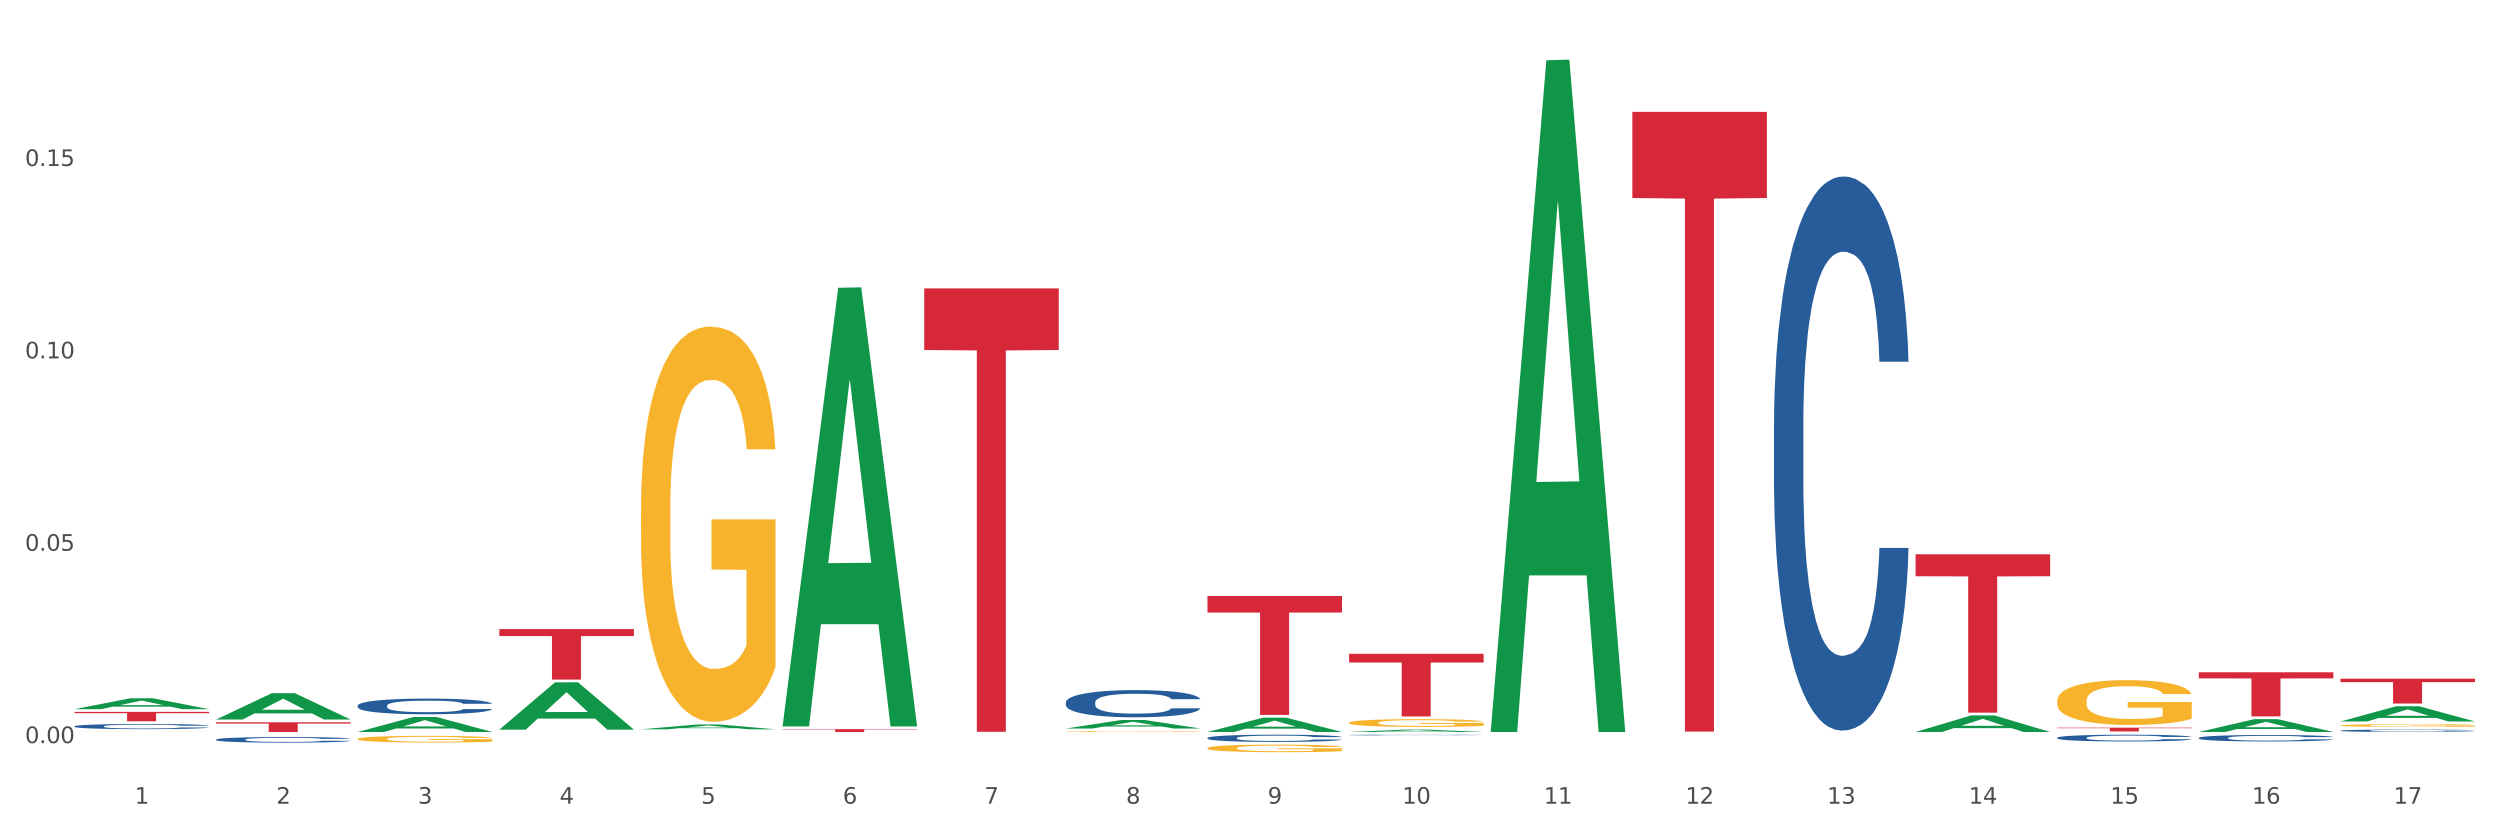 <?xml version="1.0" encoding="utf-8" standalone="no"?>
<!DOCTYPE svg PUBLIC "-//W3C//DTD SVG 1.1//EN"
  "http://www.w3.org/Graphics/SVG/1.1/DTD/svg11.dtd">
<svg xmlns:xlink="http://www.w3.org/1999/xlink" width="1080pt" height="360pt" viewBox="0 0 1080 360" xmlns="http://www.w3.org/2000/svg" version="1.1">
 <rect x="0" y="0" width="1080" height="360" fill="#333333" stroke="none"/>
 <defs>
  <style type="text/css">*{stroke-linejoin: round; stroke-linecap: butt}</style>
 </defs>
 <g id="figure_1">
  <g id="patch_1">
   <path d="M 0 360 
L 1080 360 
L 1080 0 
L 0 0 
z
" style="fill: #ffffff; stroke: #ffffff; stroke-linejoin: miter"/>
  </g>
  <g id="axes_1">
   <g id="matplotlib.axis_1">
    <g id="xtick_1">
     <g id="text_1">
      <!-- 1 -->
      <g style="fill: #4d4d4d" transform="translate(58.182 347.204) scale(0.096 -0.096)">
       <defs>
        <path id="DejaVuSans-31" d="M 794 531 
L 1825 531 
L 1825 4091 
L 703 3866 
L 703 4441 
L 1819 4666 
L 2450 4666 
L 2450 531 
L 3481 531 
L 3481 0 
L 794 0 
L 794 531 
z
" transform="scale(0.016)"/>
       </defs>
       <use xlink:href="#DejaVuSans-31"/>
      </g>
     </g>
    </g>
    <g id="xtick_2">
     <g id="text_2">
      <!-- 2 -->
      <g style="fill: #4d4d4d" transform="translate(119.364 347.204) scale(0.096 -0.096)">
       <defs>
        <path id="DejaVuSans-32" d="M 1228 531 
L 3431 531 
L 3431 0 
L 469 0 
L 469 531 
Q 828 903 1448 1529 
Q 2069 2156 2228 2338 
Q 2531 2678 2651 2914 
Q 2772 3150 2772 3378 
Q 2772 3750 2511 3984 
Q 2250 4219 1831 4219 
Q 1534 4219 1204 4116 
Q 875 4013 500 3803 
L 500 4441 
Q 881 4594 1212 4672 
Q 1544 4750 1819 4750 
Q 2544 4750 2975 4387 
Q 3406 4025 3406 3419 
Q 3406 3131 3298 2873 
Q 3191 2616 2906 2266 
Q 2828 2175 2409 1742 
Q 1991 1309 1228 531 
z
" transform="scale(0.016)"/>
       </defs>
       <use xlink:href="#DejaVuSans-32"/>
      </g>
     </g>
    </g>
    <g id="xtick_3">
     <g id="text_3">
      <!-- 3 -->
      <g style="fill: #4d4d4d" transform="translate(180.545 347.204) scale(0.096 -0.096)">
       <defs>
        <path id="DejaVuSans-33" d="M 2597 2516 
Q 3050 2419 3304 2112 
Q 3559 1806 3559 1356 
Q 3559 666 3084 287 
Q 2609 -91 1734 -91 
Q 1441 -91 1130 -33 
Q 819 25 488 141 
L 488 750 
Q 750 597 1062 519 
Q 1375 441 1716 441 
Q 2309 441 2620 675 
Q 2931 909 2931 1356 
Q 2931 1769 2642 2001 
Q 2353 2234 1838 2234 
L 1294 2234 
L 1294 2753 
L 1863 2753 
Q 2328 2753 2575 2939 
Q 2822 3125 2822 3475 
Q 2822 3834 2567 4026 
Q 2313 4219 1838 4219 
Q 1578 4219 1281 4162 
Q 984 4106 628 3988 
L 628 4550 
Q 988 4650 1302 4700 
Q 1616 4750 1894 4750 
Q 2613 4750 3031 4423 
Q 3450 4097 3450 3541 
Q 3450 3153 3228 2886 
Q 3006 2619 2597 2516 
z
" transform="scale(0.016)"/>
       </defs>
       <use xlink:href="#DejaVuSans-33"/>
      </g>
     </g>
    </g>
    <g id="xtick_4">
     <g id="text_4">
      <!-- 4 -->
      <g style="fill: #4d4d4d" transform="translate(241.726 347.204) scale(0.096 -0.096)">
       <defs>
        <path id="DejaVuSans-34" d="M 2419 4116 
L 825 1625 
L 2419 1625 
L 2419 4116 
z
M 2253 4666 
L 3047 4666 
L 3047 1625 
L 3713 1625 
L 3713 1100 
L 3047 1100 
L 3047 0 
L 2419 0 
L 2419 1100 
L 313 1100 
L 313 1709 
L 2253 4666 
z
" transform="scale(0.016)"/>
       </defs>
       <use xlink:href="#DejaVuSans-34"/>
      </g>
     </g>
    </g>
    <g id="xtick_5">
     <g id="text_5">
      <!-- 5 -->
      <g style="fill: #4d4d4d" transform="translate(302.908 347.204) scale(0.096 -0.096)">
       <defs>
        <path id="DejaVuSans-35" d="M 691 4666 
L 3169 4666 
L 3169 4134 
L 1269 4134 
L 1269 2991 
Q 1406 3038 1543 3061 
Q 1681 3084 1819 3084 
Q 2600 3084 3056 2656 
Q 3513 2228 3513 1497 
Q 3513 744 3044 326 
Q 2575 -91 1722 -91 
Q 1428 -91 1123 -41 
Q 819 9 494 109 
L 494 744 
Q 775 591 1075 516 
Q 1375 441 1709 441 
Q 2250 441 2565 725 
Q 2881 1009 2881 1497 
Q 2881 1984 2565 2268 
Q 2250 2553 1709 2553 
Q 1456 2553 1204 2497 
Q 953 2441 691 2322 
L 691 4666 
z
" transform="scale(0.016)"/>
       </defs>
       <use xlink:href="#DejaVuSans-35"/>
      </g>
     </g>
    </g>
    <g id="xtick_6">
     <g id="text_6">
      <!-- 6 -->
      <g style="fill: #4d4d4d" transform="translate(364.089 347.204) scale(0.096 -0.096)">
       <defs>
        <path id="DejaVuSans-36" d="M 2113 2584 
Q 1688 2584 1439 2293 
Q 1191 2003 1191 1497 
Q 1191 994 1439 701 
Q 1688 409 2113 409 
Q 2538 409 2786 701 
Q 3034 994 3034 1497 
Q 3034 2003 2786 2293 
Q 2538 2584 2113 2584 
z
M 3366 4563 
L 3366 3988 
Q 3128 4100 2886 4159 
Q 2644 4219 2406 4219 
Q 1781 4219 1451 3797 
Q 1122 3375 1075 2522 
Q 1259 2794 1537 2939 
Q 1816 3084 2150 3084 
Q 2853 3084 3261 2657 
Q 3669 2231 3669 1497 
Q 3669 778 3244 343 
Q 2819 -91 2113 -91 
Q 1303 -91 875 529 
Q 447 1150 447 2328 
Q 447 3434 972 4092 
Q 1497 4750 2381 4750 
Q 2619 4750 2861 4703 
Q 3103 4656 3366 4563 
z
" transform="scale(0.016)"/>
       </defs>
       <use xlink:href="#DejaVuSans-36"/>
      </g>
     </g>
    </g>
    <g id="xtick_7">
     <g id="text_7">
      <!-- 7 -->
      <g style="fill: #4d4d4d" transform="translate(425.271 347.204) scale(0.096 -0.096)">
       <defs>
        <path id="DejaVuSans-37" d="M 525 4666 
L 3525 4666 
L 3525 4397 
L 1831 0 
L 1172 0 
L 2766 4134 
L 525 4134 
L 525 4666 
z
" transform="scale(0.016)"/>
       </defs>
       <use xlink:href="#DejaVuSans-37"/>
      </g>
     </g>
    </g>
    <g id="xtick_8">
     <g id="text_8">
      <!-- 8 -->
      <g style="fill: #4d4d4d" transform="translate(486.452 347.204) scale(0.096 -0.096)">
       <defs>
        <path id="DejaVuSans-38" d="M 2034 2216 
Q 1584 2216 1326 1975 
Q 1069 1734 1069 1313 
Q 1069 891 1326 650 
Q 1584 409 2034 409 
Q 2484 409 2743 651 
Q 3003 894 3003 1313 
Q 3003 1734 2745 1975 
Q 2488 2216 2034 2216 
z
M 1403 2484 
Q 997 2584 770 2862 
Q 544 3141 544 3541 
Q 544 4100 942 4425 
Q 1341 4750 2034 4750 
Q 2731 4750 3128 4425 
Q 3525 4100 3525 3541 
Q 3525 3141 3298 2862 
Q 3072 2584 2669 2484 
Q 3125 2378 3379 2068 
Q 3634 1759 3634 1313 
Q 3634 634 3220 271 
Q 2806 -91 2034 -91 
Q 1263 -91 848 271 
Q 434 634 434 1313 
Q 434 1759 690 2068 
Q 947 2378 1403 2484 
z
M 1172 3481 
Q 1172 3119 1398 2916 
Q 1625 2713 2034 2713 
Q 2441 2713 2670 2916 
Q 2900 3119 2900 3481 
Q 2900 3844 2670 4047 
Q 2441 4250 2034 4250 
Q 1625 4250 1398 4047 
Q 1172 3844 1172 3481 
z
" transform="scale(0.016)"/>
       </defs>
       <use xlink:href="#DejaVuSans-38"/>
      </g>
     </g>
    </g>
    <g id="xtick_9">
     <g id="text_9">
      <!-- 9 -->
      <g style="fill: #4d4d4d" transform="translate(547.634 347.204) scale(0.096 -0.096)">
       <defs>
        <path id="DejaVuSans-39" d="M 703 97 
L 703 672 
Q 941 559 1184 500 
Q 1428 441 1663 441 
Q 2288 441 2617 861 
Q 2947 1281 2994 2138 
Q 2813 1869 2534 1725 
Q 2256 1581 1919 1581 
Q 1219 1581 811 2004 
Q 403 2428 403 3163 
Q 403 3881 828 4315 
Q 1253 4750 1959 4750 
Q 2769 4750 3195 4129 
Q 3622 3509 3622 2328 
Q 3622 1225 3098 567 
Q 2575 -91 1691 -91 
Q 1453 -91 1209 -44 
Q 966 3 703 97 
z
M 1959 2075 
Q 2384 2075 2632 2365 
Q 2881 2656 2881 3163 
Q 2881 3666 2632 3958 
Q 2384 4250 1959 4250 
Q 1534 4250 1286 3958 
Q 1038 3666 1038 3163 
Q 1038 2656 1286 2365 
Q 1534 2075 1959 2075 
z
" transform="scale(0.016)"/>
       </defs>
       <use xlink:href="#DejaVuSans-39"/>
      </g>
     </g>
    </g>
    <g id="xtick_10">
     <g id="text_10">
      <!-- 10 -->
      <g style="fill: #4d4d4d" transform="translate(605.761 347.204) scale(0.096 -0.096)">
       <defs>
        <path id="DejaVuSans-30" d="M 2034 4250 
Q 1547 4250 1301 3770 
Q 1056 3291 1056 2328 
Q 1056 1369 1301 889 
Q 1547 409 2034 409 
Q 2525 409 2770 889 
Q 3016 1369 3016 2328 
Q 3016 3291 2770 3770 
Q 2525 4250 2034 4250 
z
M 2034 4750 
Q 2819 4750 3233 4129 
Q 3647 3509 3647 2328 
Q 3647 1150 3233 529 
Q 2819 -91 2034 -91 
Q 1250 -91 836 529 
Q 422 1150 422 2328 
Q 422 3509 836 4129 
Q 1250 4750 2034 4750 
z
" transform="scale(0.016)"/>
       </defs>
       <use xlink:href="#DejaVuSans-31"/>
       <use xlink:href="#DejaVuSans-30" transform="translate(63.623 0)"/>
      </g>
     </g>
    </g>
    <g id="xtick_11">
     <g id="text_11">
      <!-- 11 -->
      <g style="fill: #4d4d4d" transform="translate(666.942 347.204) scale(0.096 -0.096)">
       <use xlink:href="#DejaVuSans-31"/>
       <use xlink:href="#DejaVuSans-31" transform="translate(63.623 0)"/>
      </g>
     </g>
    </g>
    <g id="xtick_12">
     <g id="text_12">
      <!-- 12 -->
      <g style="fill: #4d4d4d" transform="translate(728.124 347.204) scale(0.096 -0.096)">
       <use xlink:href="#DejaVuSans-31"/>
       <use xlink:href="#DejaVuSans-32" transform="translate(63.623 0)"/>
      </g>
     </g>
    </g>
    <g id="xtick_13">
     <g id="text_13">
      <!-- 13 -->
      <g style="fill: #4d4d4d" transform="translate(789.305 347.204) scale(0.096 -0.096)">
       <use xlink:href="#DejaVuSans-31"/>
       <use xlink:href="#DejaVuSans-33" transform="translate(63.623 0)"/>
      </g>
     </g>
    </g>
    <g id="xtick_14">
     <g id="text_14">
      <!-- 14 -->
      <g style="fill: #4d4d4d" transform="translate(850.487 347.204) scale(0.096 -0.096)">
       <use xlink:href="#DejaVuSans-31"/>
       <use xlink:href="#DejaVuSans-34" transform="translate(63.623 0)"/>
      </g>
     </g>
    </g>
    <g id="xtick_15">
     <g id="text_15">
      <!-- 15 -->
      <g style="fill: #4d4d4d" transform="translate(911.668 347.204) scale(0.096 -0.096)">
       <use xlink:href="#DejaVuSans-31"/>
       <use xlink:href="#DejaVuSans-35" transform="translate(63.623 0)"/>
      </g>
     </g>
    </g>
    <g id="xtick_16">
     <g id="text_16">
      <!-- 16 -->
      <g style="fill: #4d4d4d" transform="translate(972.849 347.204) scale(0.096 -0.096)">
       <use xlink:href="#DejaVuSans-31"/>
       <use xlink:href="#DejaVuSans-36" transform="translate(63.623 0)"/>
      </g>
     </g>
    </g>
    <g id="xtick_17">
     <g id="text_17">
      <!-- 17 -->
      <g style="fill: #4d4d4d" transform="translate(1034.031 347.204) scale(0.096 -0.096)">
       <use xlink:href="#DejaVuSans-31"/>
       <use xlink:href="#DejaVuSans-37" transform="translate(63.623 0)"/>
      </g>
     </g>
    </g>
    <g id="xtick_18"/>
    <g id="xtick_19"/>
    <g id="xtick_20"/>
    <g id="xtick_21"/>
    <g id="xtick_22"/>
    <g id="xtick_23"/>
    <g id="xtick_24"/>
    <g id="xtick_25"/>
    <g id="xtick_26"/>
    <g id="xtick_27"/>
    <g id="xtick_28"/>
    <g id="xtick_29"/>
    <g id="xtick_30"/>
    <g id="xtick_31"/>
    <g id="xtick_32"/>
    <g id="xtick_33"/>
   </g>
   <g id="matplotlib.axis_2">
    <g id="ytick_1">
     <g id="text_18">
      <!-- 0.00 -->
      <g style="fill: #4d4d4d" transform="translate(10.8 321.032) scale(0.096 -0.096)">
       <defs>
        <path id="DejaVuSans-2e" d="M 684 794 
L 1344 794 
L 1344 0 
L 684 0 
L 684 794 
z
" transform="scale(0.016)"/>
       </defs>
       <use xlink:href="#DejaVuSans-30"/>
       <use xlink:href="#DejaVuSans-2e" transform="translate(63.623 0)"/>
       <use xlink:href="#DejaVuSans-30" transform="translate(95.41 0)"/>
       <use xlink:href="#DejaVuSans-30" transform="translate(159.033 0)"/>
      </g>
     </g>
    </g>
    <g id="ytick_2">
     <g id="text_19">
      <!-- 0.05 -->
      <g style="fill: #4d4d4d" transform="translate(10.8 237.926) scale(0.096 -0.096)">
       <use xlink:href="#DejaVuSans-30"/>
       <use xlink:href="#DejaVuSans-2e" transform="translate(63.623 0)"/>
       <use xlink:href="#DejaVuSans-30" transform="translate(95.41 0)"/>
       <use xlink:href="#DejaVuSans-35" transform="translate(159.033 0)"/>
      </g>
     </g>
    </g>
    <g id="ytick_3">
     <g id="text_20">
      <!-- 0.10 -->
      <g style="fill: #4d4d4d" transform="translate(10.8 154.82) scale(0.096 -0.096)">
       <use xlink:href="#DejaVuSans-30"/>
       <use xlink:href="#DejaVuSans-2e" transform="translate(63.623 0)"/>
       <use xlink:href="#DejaVuSans-31" transform="translate(95.41 0)"/>
       <use xlink:href="#DejaVuSans-30" transform="translate(159.033 0)"/>
      </g>
     </g>
    </g>
    <g id="ytick_4">
     <g id="text_21">
      <!-- 0.15 -->
      <g style="fill: #4d4d4d" transform="translate(10.8 71.714) scale(0.096 -0.096)">
       <use xlink:href="#DejaVuSans-30"/>
       <use xlink:href="#DejaVuSans-2e" transform="translate(63.623 0)"/>
       <use xlink:href="#DejaVuSans-31" transform="translate(95.41 0)"/>
       <use xlink:href="#DejaVuSans-35" transform="translate(159.033 0)"/>
      </g>
     </g>
    </g>
    <g id="ytick_5"/>
    <g id="ytick_6"/>
    <g id="ytick_7"/>
    <g id="ytick_8"/>
   </g>
   <g id="PolyCollection_1">
    <path d="M 32.175 306.358 
L 32.235 306.354 
L 56.203 301.661 
L 66.15 301.656 
L 90.297 306.367 
L 78.793 306.367 
L 73.58 305.27 
L 48.833 305.27 
L 48.653 305.288 
L 43.62 306.367 
L 32.175 306.367 
L 32.175 306.358 
L 51.949 304.615 
L 70.464 304.611 
L 61.296 302.66 
L 61.176 302.652 
L 61.056 302.665 
L 51.889 304.611 
L 51.949 304.615 
L 32.175 306.358 
z
" clip-path="url(#pce7cfbc179)" style="fill: #109648"/>
    <path d="M 93.356 310.828 
L 93.416 310.818 
L 117.384 299.458 
L 127.331 299.447 
L 151.479 310.85 
L 139.974 310.85 
L 134.761 308.194 
L 110.014 308.194 
L 109.834 308.237 
L 104.801 310.85 
L 93.356 310.85 
L 93.356 310.828 
L 113.13 306.61 
L 131.645 306.599 
L 122.478 301.877 
L 122.358 301.856 
L 122.238 301.888 
L 113.07 306.599 
L 113.13 306.61 
L 93.356 310.828 
z
" clip-path="url(#pce7cfbc179)" style="fill: #109648"/>
    <path d="M 460.445 314.71 
L 460.505 314.707 
L 484.473 311.033 
L 494.42 311.03 
L 518.567 314.717 
L 507.063 314.717 
L 501.85 313.858 
L 477.103 313.858 
L 476.923 313.872 
L 471.89 314.717 
L 460.445 314.717 
L 460.445 314.71 
L 480.218 313.346 
L 498.734 313.342 
L 489.566 311.816 
L 489.446 311.809 
L 489.326 311.819 
L 480.159 313.342 
L 480.218 313.346 
L 460.445 314.71 
z
" clip-path="url(#pce7cfbc179)" style="fill: #109648"/>
    <path d="M 949.896 316.207 
L 949.956 316.202 
L 973.924 310.658 
L 983.871 310.653 
L 1008.019 316.218 
L 996.514 316.218 
L 991.301 314.922 
L 966.554 314.922 
L 966.374 314.943 
L 961.341 316.218 
L 949.896 316.218 
L 949.896 316.207 
L 969.67 314.149 
L 988.185 314.143 
L 979.017 311.839 
L 978.897 311.828 
L 978.778 311.844 
L 969.61 314.143 
L 969.67 314.149 
L 949.896 316.207 
z
" clip-path="url(#pce7cfbc179)" style="fill: #109648"/>
    <path d="M 827.533 316.204 
L 827.593 316.198 
L 851.561 309.046 
L 861.508 309.039 
L 885.656 316.218 
L 874.151 316.218 
L 868.938 314.546 
L 844.191 314.546 
L 844.011 314.573 
L 838.978 316.218 
L 827.533 316.218 
L 827.533 316.204 
L 847.307 313.549 
L 865.822 313.542 
L 856.654 310.569 
L 856.535 310.556 
L 856.415 310.576 
L 847.247 313.542 
L 847.307 313.549 
L 827.533 316.204 
z
" clip-path="url(#pce7cfbc179)" style="fill: #109648"/>
    <path d="M 643.989 315.672 
L 644.049 315.4 
L 668.017 26.032 
L 677.964 25.759 
L 702.112 316.218 
L 690.607 316.218 
L 685.394 248.581 
L 660.647 248.581 
L 660.467 249.672 
L 655.434 316.218 
L 643.989 316.218 
L 643.989 315.672 
L 663.763 208.216 
L 682.278 207.944 
L 673.11 87.669 
L 672.99 87.124 
L 672.871 87.942 
L 663.703 207.944 
L 663.763 208.216 
L 643.989 315.672 
z
" clip-path="url(#pce7cfbc179)" style="fill: #109648"/>
    <path d="M 582.808 316.216 
L 582.868 316.215 
L 606.836 315.197 
L 616.782 315.196 
L 640.93 316.218 
L 629.425 316.218 
L 624.212 315.98 
L 599.465 315.98 
L 599.286 315.984 
L 594.252 316.218 
L 582.808 316.218 
L 582.808 316.216 
L 602.581 315.838 
L 621.097 315.837 
L 611.929 315.414 
L 611.809 315.412 
L 611.689 315.415 
L 602.521 315.837 
L 602.581 315.838 
L 582.808 316.216 
z
" clip-path="url(#pce7cfbc179)" style="fill: #109648"/>
    <path d="M 521.626 316.206 
L 521.686 316.2 
L 545.654 310.032 
L 555.601 310.027 
L 579.749 316.218 
L 568.244 316.218 
L 563.031 314.776 
L 538.284 314.776 
L 538.104 314.799 
L 533.071 316.218 
L 521.626 316.218 
L 521.626 316.206 
L 541.4 313.916 
L 559.915 313.91 
L 550.747 311.346 
L 550.628 311.335 
L 550.508 311.352 
L 541.34 313.91 
L 541.4 313.916 
L 521.626 316.206 
z
" clip-path="url(#pce7cfbc179)" style="fill: #109648"/>
    <path d="M 1011.078 311.674 
L 1011.138 311.668 
L 1035.106 305.105 
L 1045.052 305.099 
L 1069.2 311.686 
L 1057.695 311.686 
L 1052.482 310.153 
L 1027.735 310.153 
L 1027.556 310.177 
L 1022.522 311.686 
L 1011.078 311.686 
L 1011.078 311.674 
L 1030.851 309.237 
L 1049.366 309.231 
L 1040.199 306.503 
L 1040.079 306.491 
L 1039.959 306.509 
L 1030.791 309.231 
L 1030.851 309.237 
L 1011.078 311.674 
z
" clip-path="url(#pce7cfbc179)" style="fill: #109648"/>
    <path d="M 460.445 316.038 
L 460.514 316.038 
L 460.514 316.027 
L 460.651 316.017 
L 461.337 315.994 
L 462.366 315.975 
L 463.121 315.965 
L 463.876 315.957 
L 464.768 315.949 
L 465.866 315.94 
L 467.856 315.928 
L 469.091 315.921 
L 470.601 315.915 
L 473.346 315.905 
L 475.336 315.899 
L 477.394 315.895 
L 480.757 315.889 
L 482.953 315.887 
L 485.286 315.885 
L 488.099 315.884 
L 490.227 315.883 
L 494.893 315.884 
L 498.873 315.887 
L 500.794 315.889 
L 503.265 315.893 
L 504.568 315.895 
L 506.696 315.9 
L 508.892 315.907 
L 510.401 315.912 
L 512.666 315.923 
L 514.381 315.933 
L 515.96 315.946 
L 516.783 315.955 
L 517.401 315.963 
L 517.95 315.972 
L 518.499 315.987 
L 506.147 315.987 
L 505.666 315.977 
L 504.912 315.967 
L 503.814 315.957 
L 502.853 315.951 
L 501.206 315.943 
L 499.696 315.938 
L 498.118 315.934 
L 496.197 315.931 
L 494.687 315.93 
L 492.56 315.929 
L 488.374 315.929 
L 485.56 315.931 
L 483.639 315.934 
L 482.404 315.937 
L 481.306 315.94 
L 480.071 315.945 
L 478.63 315.951 
L 477.6 315.957 
L 476.571 315.964 
L 475.747 315.971 
L 474.993 315.98 
L 474.375 315.989 
L 473.895 315.999 
L 473.483 316.01 
L 473.14 316.029 
L 473.14 316.071 
L 473.277 316.081 
L 473.62 316.093 
L 474.032 316.103 
L 474.718 316.114 
L 475.336 316.122 
L 476.502 316.133 
L 477.806 316.142 
L 478.835 316.148 
L 479.865 316.153 
L 481.649 316.159 
L 483.639 316.165 
L 485.354 316.168 
L 487.688 316.171 
L 489.266 316.172 
L 490.638 316.173 
L 494.001 316.173 
L 496.403 316.172 
L 499.079 316.17 
L 501.137 316.167 
L 502.853 316.164 
L 504.774 316.158 
L 506.01 316.153 
L 506.01 316.089 
L 490.913 316.089 
L 490.913 316.047 
L 518.567 316.047 
L 518.567 316.171 
L 517.401 316.178 
L 516.097 316.183 
L 514.724 316.189 
L 512.666 316.195 
L 510.195 316.201 
L 508 316.205 
L 505.666 316.209 
L 502.922 316.212 
L 499.353 316.215 
L 497.157 316.217 
L 494.413 316.218 
L 491.187 316.218 
L 488.374 316.217 
L 485.629 316.216 
L 482.747 316.213 
L 479.933 316.209 
L 477.806 316.205 
L 475.679 316.2 
L 473.414 316.194 
L 471.63 316.188 
L 470.258 316.182 
L 468.748 316.175 
L 467.101 316.166 
L 465.866 316.158 
L 464.768 316.149 
L 463.601 316.138 
L 462.778 316.129 
L 461.955 316.117 
L 461.474 316.108 
L 460.925 316.094 
L 460.514 316.075 
L 460.445 316.038 
z
" clip-path="url(#pce7cfbc179)" style="fill: #f7b32b"/>
    <path d="M 521.626 323.188 
L 521.695 323.185 
L 521.695 323.077 
L 521.832 322.984 
L 522.518 322.76 
L 523.548 322.575 
L 524.303 322.476 
L 525.057 322.395 
L 525.949 322.314 
L 527.047 322.231 
L 529.037 322.108 
L 530.273 322.045 
L 531.782 321.979 
L 534.527 321.884 
L 536.517 321.83 
L 538.576 321.785 
L 541.938 321.731 
L 544.134 321.707 
L 546.467 321.689 
L 549.281 321.677 
L 551.408 321.674 
L 556.074 321.683 
L 560.054 321.71 
L 561.976 321.731 
L 564.446 321.767 
L 565.75 321.791 
L 567.877 321.839 
L 570.073 321.902 
L 571.583 321.955 
L 573.847 322.057 
L 575.563 322.159 
L 577.141 322.284 
L 577.965 322.371 
L 578.582 322.452 
L 579.131 322.545 
L 579.68 322.691 
L 567.328 322.691 
L 566.848 322.587 
L 566.093 322.488 
L 564.995 322.392 
L 564.034 322.332 
L 562.387 322.258 
L 560.878 322.21 
L 559.299 322.174 
L 557.378 322.144 
L 555.868 322.129 
L 553.741 322.117 
L 549.555 322.12 
L 546.742 322.144 
L 544.82 322.174 
L 543.585 322.201 
L 542.487 322.231 
L 541.252 322.273 
L 539.811 322.335 
L 538.782 322.392 
L 537.752 322.464 
L 536.929 322.536 
L 536.174 322.619 
L 535.556 322.709 
L 535.076 322.802 
L 534.664 322.916 
L 534.321 323.104 
L 534.321 323.514 
L 534.459 323.607 
L 534.802 323.729 
L 535.213 323.822 
L 535.9 323.933 
L 536.517 324.007 
L 537.684 324.115 
L 538.988 324.205 
L 540.017 324.262 
L 541.046 324.309 
L 542.83 324.375 
L 544.82 324.429 
L 546.536 324.462 
L 548.869 324.492 
L 550.447 324.504 
L 551.82 324.51 
L 555.182 324.51 
L 557.584 324.501 
L 560.26 324.48 
L 562.319 324.453 
L 564.034 324.42 
L 565.956 324.366 
L 567.191 324.315 
L 567.191 323.69 
L 552.094 323.687 
L 552.094 323.272 
L 579.749 323.272 
L 579.749 324.492 
L 578.582 324.555 
L 577.278 324.612 
L 575.906 324.662 
L 573.847 324.725 
L 571.377 324.785 
L 569.181 324.827 
L 566.848 324.863 
L 564.103 324.896 
L 560.535 324.926 
L 558.339 324.938 
L 555.594 324.947 
L 552.369 324.95 
L 549.555 324.944 
L 546.81 324.929 
L 543.928 324.902 
L 541.115 324.863 
L 538.988 324.824 
L 536.86 324.776 
L 534.596 324.713 
L 532.812 324.653 
L 531.439 324.6 
L 529.93 324.531 
L 528.283 324.441 
L 527.047 324.36 
L 525.949 324.277 
L 524.783 324.169 
L 523.959 324.076 
L 523.136 323.959 
L 522.656 323.873 
L 522.107 323.738 
L 521.695 323.55 
L 521.626 323.188 
z
" clip-path="url(#pce7cfbc179)" style="fill: #f7b32b"/>
    <path d="M 582.808 312.227 
L 582.876 312.224 
L 582.876 312.114 
L 583.014 312.019 
L 583.7 311.79 
L 584.729 311.6 
L 585.484 311.499 
L 586.239 311.416 
L 587.131 311.334 
L 588.229 311.248 
L 590.219 311.123 
L 591.454 311.058 
L 592.964 310.991 
L 595.709 310.893 
L 597.699 310.838 
L 599.757 310.792 
L 603.12 310.737 
L 605.316 310.713 
L 607.649 310.694 
L 610.462 310.682 
L 612.589 310.679 
L 617.256 310.688 
L 621.236 310.716 
L 623.157 310.737 
L 625.628 310.774 
L 626.931 310.798 
L 629.059 310.847 
L 631.254 310.912 
L 632.764 310.967 
L 635.029 311.071 
L 636.744 311.175 
L 638.322 311.303 
L 639.146 311.392 
L 639.764 311.475 
L 640.312 311.569 
L 640.861 311.719 
L 628.51 311.719 
L 628.029 311.612 
L 627.274 311.511 
L 626.176 311.413 
L 625.216 311.352 
L 623.569 311.276 
L 622.059 311.227 
L 620.481 311.19 
L 618.56 311.159 
L 617.05 311.144 
L 614.923 311.132 
L 610.737 311.135 
L 607.923 311.159 
L 606.002 311.19 
L 604.767 311.218 
L 603.669 311.248 
L 602.433 311.291 
L 600.992 311.355 
L 599.963 311.413 
L 598.934 311.487 
L 598.11 311.56 
L 597.355 311.646 
L 596.738 311.738 
L 596.258 311.833 
L 595.846 311.949 
L 595.503 312.142 
L 595.503 312.561 
L 595.64 312.656 
L 595.983 312.781 
L 596.395 312.876 
L 597.081 312.989 
L 597.699 313.066 
L 598.865 313.176 
L 600.169 313.268 
L 601.198 313.326 
L 602.228 313.375 
L 604.012 313.442 
L 606.002 313.497 
L 607.717 313.531 
L 610.05 313.561 
L 611.629 313.574 
L 613.001 313.58 
L 616.364 313.58 
L 618.765 313.571 
L 621.442 313.549 
L 623.5 313.522 
L 625.216 313.488 
L 627.137 313.433 
L 628.372 313.381 
L 628.372 312.741 
L 613.276 312.738 
L 613.276 312.313 
L 640.93 312.313 
L 640.93 313.561 
L 639.764 313.626 
L 638.46 313.684 
L 637.087 313.736 
L 635.029 313.8 
L 632.558 313.861 
L 630.362 313.904 
L 628.029 313.941 
L 625.284 313.974 
L 621.716 314.005 
L 619.52 314.017 
L 616.775 314.027 
L 613.55 314.03 
L 610.737 314.023 
L 607.992 314.008 
L 605.11 313.981 
L 602.296 313.941 
L 600.169 313.901 
L 598.042 313.852 
L 595.777 313.788 
L 593.993 313.727 
L 592.621 313.672 
L 591.111 313.601 
L 589.464 313.509 
L 588.229 313.427 
L 587.131 313.341 
L 585.964 313.231 
L 585.141 313.136 
L 584.317 313.017 
L 583.837 312.928 
L 583.288 312.79 
L 582.876 312.598 
L 582.808 312.227 
z
" clip-path="url(#pce7cfbc179)" style="fill: #f7b32b"/>
    <path d="M 888.715 302.778 
L 888.783 302.761 
L 888.783 302.124 
L 888.921 301.576 
L 889.607 300.251 
L 890.636 299.155 
L 891.391 298.571 
L 892.146 298.094 
L 893.038 297.617 
L 894.136 297.122 
L 896.126 296.397 
L 897.361 296.026 
L 898.871 295.637 
L 901.616 295.072 
L 903.606 294.754 
L 905.664 294.488 
L 909.027 294.17 
L 911.223 294.029 
L 913.556 293.923 
L 916.369 293.852 
L 918.497 293.834 
L 923.163 293.887 
L 927.143 294.047 
L 929.064 294.17 
L 931.535 294.382 
L 932.838 294.524 
L 934.966 294.807 
L 937.162 295.178 
L 938.671 295.496 
L 940.936 296.097 
L 942.651 296.698 
L 944.23 297.44 
L 945.053 297.953 
L 945.671 298.43 
L 946.22 298.978 
L 946.769 299.844 
L 934.417 299.844 
L 933.936 299.225 
L 933.182 298.642 
L 932.084 298.077 
L 931.123 297.723 
L 929.476 297.281 
L 927.966 296.998 
L 926.388 296.786 
L 924.467 296.609 
L 922.957 296.521 
L 920.83 296.45 
L 916.644 296.468 
L 913.83 296.609 
L 911.909 296.786 
L 910.674 296.945 
L 909.576 297.122 
L 908.341 297.37 
L 906.899 297.741 
L 905.87 298.077 
L 904.841 298.501 
L 904.017 298.925 
L 903.263 299.42 
L 902.645 299.95 
L 902.165 300.498 
L 901.753 301.17 
L 901.41 302.283 
L 901.41 304.705 
L 901.547 305.253 
L 901.89 305.977 
L 902.302 306.525 
L 902.988 307.179 
L 903.606 307.621 
L 904.772 308.258 
L 906.076 308.788 
L 907.105 309.124 
L 908.135 309.407 
L 909.919 309.795 
L 911.909 310.114 
L 913.624 310.308 
L 915.958 310.485 
L 917.536 310.555 
L 918.908 310.591 
L 922.271 310.591 
L 924.672 310.538 
L 927.349 310.414 
L 929.407 310.255 
L 931.123 310.061 
L 933.044 309.742 
L 934.279 309.442 
L 934.279 305.748 
L 919.183 305.73 
L 919.183 303.273 
L 946.837 303.273 
L 946.837 310.485 
L 945.671 310.856 
L 944.367 311.192 
L 942.994 311.492 
L 940.936 311.863 
L 938.465 312.217 
L 936.269 312.464 
L 933.936 312.677 
L 931.191 312.871 
L 927.623 313.048 
L 925.427 313.118 
L 922.682 313.171 
L 919.457 313.189 
L 916.644 313.154 
L 913.899 313.065 
L 911.017 312.906 
L 908.203 312.677 
L 906.076 312.447 
L 903.949 312.164 
L 901.684 311.793 
L 899.9 311.439 
L 898.528 311.121 
L 897.018 310.715 
L 895.371 310.184 
L 894.136 309.707 
L 893.038 309.212 
L 891.871 308.576 
L 891.048 308.028 
L 890.224 307.339 
L 889.744 306.826 
L 889.195 306.031 
L 888.783 304.917 
L 888.715 302.778 
z
" clip-path="url(#pce7cfbc179)" style="fill: #f7b32b"/>
    <path d="M 1011.078 313.385 
L 1011.146 313.384 
L 1011.146 313.346 
L 1011.284 313.313 
L 1011.97 313.234 
L 1012.999 313.169 
L 1013.754 313.135 
L 1014.509 313.106 
L 1015.401 313.078 
L 1016.499 313.048 
L 1018.489 313.005 
L 1019.724 312.983 
L 1021.234 312.96 
L 1023.978 312.926 
L 1025.969 312.908 
L 1028.027 312.892 
L 1031.39 312.873 
L 1033.585 312.864 
L 1035.919 312.858 
L 1038.732 312.854 
L 1040.859 312.853 
L 1045.526 312.856 
L 1049.506 312.866 
L 1051.427 312.873 
L 1053.897 312.885 
L 1055.201 312.894 
L 1057.328 312.911 
L 1059.524 312.933 
L 1061.034 312.952 
L 1063.299 312.987 
L 1065.014 313.023 
L 1066.592 313.067 
L 1067.416 313.098 
L 1068.033 313.126 
L 1068.582 313.159 
L 1069.131 313.21 
L 1056.78 313.21 
L 1056.299 313.174 
L 1055.544 313.139 
L 1054.446 313.105 
L 1053.486 313.084 
L 1051.839 313.058 
L 1050.329 313.041 
L 1048.751 313.028 
L 1046.829 313.018 
L 1045.32 313.013 
L 1043.192 313.008 
L 1039.007 313.01 
L 1036.193 313.018 
L 1034.272 313.028 
L 1033.037 313.038 
L 1031.939 313.048 
L 1030.703 313.063 
L 1029.262 313.085 
L 1028.233 313.105 
L 1027.204 313.13 
L 1026.38 313.156 
L 1025.625 313.185 
L 1025.008 313.217 
L 1024.527 313.249 
L 1024.116 313.289 
L 1023.773 313.355 
L 1023.773 313.499 
L 1023.91 313.532 
L 1024.253 313.575 
L 1024.665 313.608 
L 1025.351 313.647 
L 1025.969 313.673 
L 1027.135 313.711 
L 1028.439 313.742 
L 1029.468 313.762 
L 1030.498 313.779 
L 1032.282 313.802 
L 1034.272 313.821 
L 1035.987 313.833 
L 1038.32 313.843 
L 1039.899 313.847 
L 1041.271 313.849 
L 1044.634 313.849 
L 1047.035 313.846 
L 1049.712 313.839 
L 1051.77 313.829 
L 1053.486 313.818 
L 1055.407 313.799 
L 1056.642 313.781 
L 1056.642 313.561 
L 1041.546 313.56 
L 1041.546 313.414 
L 1069.2 313.414 
L 1069.2 313.843 
L 1068.033 313.865 
L 1066.73 313.885 
L 1065.357 313.903 
L 1063.299 313.925 
L 1060.828 313.946 
L 1058.632 313.961 
L 1056.299 313.973 
L 1053.554 313.985 
L 1049.986 313.996 
L 1047.79 314 
L 1045.045 314.003 
L 1041.82 314.004 
L 1039.007 314.002 
L 1036.262 313.997 
L 1033.38 313.987 
L 1030.566 313.973 
L 1028.439 313.96 
L 1026.312 313.943 
L 1024.047 313.921 
L 1022.263 313.9 
L 1020.891 313.881 
L 1019.381 313.857 
L 1017.734 313.825 
L 1016.499 313.797 
L 1015.401 313.767 
L 1014.234 313.73 
L 1013.411 313.697 
L 1012.587 313.656 
L 1012.107 313.626 
L 1011.558 313.578 
L 1011.146 313.512 
L 1011.078 313.385 
z
" clip-path="url(#pce7cfbc179)" style="fill: #f7b32b"/>
    <path d="M 154.538 319.228 
L 154.606 319.225 
L 154.606 319.13 
L 154.744 319.049 
L 155.43 318.851 
L 156.459 318.687 
L 157.214 318.6 
L 157.969 318.529 
L 158.861 318.458 
L 159.959 318.384 
L 161.949 318.275 
L 163.184 318.22 
L 164.694 318.162 
L 167.439 318.078 
L 169.429 318.03 
L 171.487 317.99 
L 174.85 317.943 
L 177.046 317.922 
L 179.379 317.906 
L 182.192 317.895 
L 184.32 317.893 
L 188.986 317.901 
L 192.966 317.924 
L 194.887 317.943 
L 197.358 317.975 
L 198.661 317.996 
L 200.789 318.038 
L 202.985 318.093 
L 204.494 318.141 
L 206.759 318.231 
L 208.474 318.32 
L 210.053 318.431 
L 210.876 318.508 
L 211.494 318.579 
L 212.043 318.661 
L 212.592 318.79 
L 200.24 318.79 
L 199.759 318.698 
L 199.005 318.611 
L 197.907 318.526 
L 196.946 318.473 
L 195.299 318.407 
L 193.789 318.365 
L 192.211 318.334 
L 190.29 318.307 
L 188.78 318.294 
L 186.653 318.283 
L 182.467 318.286 
L 179.653 318.307 
L 177.732 318.334 
L 176.497 318.357 
L 175.399 318.384 
L 174.164 318.421 
L 172.723 318.476 
L 171.693 318.526 
L 170.664 318.589 
L 169.84 318.653 
L 169.086 318.727 
L 168.468 318.806 
L 167.988 318.888 
L 167.576 318.988 
L 167.233 319.154 
L 167.233 319.516 
L 167.37 319.598 
L 167.713 319.706 
L 168.125 319.788 
L 168.811 319.885 
L 169.429 319.951 
L 170.595 320.046 
L 171.899 320.125 
L 172.928 320.175 
L 173.958 320.218 
L 175.742 320.276 
L 177.732 320.323 
L 179.447 320.352 
L 181.781 320.379 
L 183.359 320.389 
L 184.731 320.394 
L 188.094 320.394 
L 190.495 320.387 
L 193.172 320.368 
L 195.23 320.344 
L 196.946 320.315 
L 198.867 320.268 
L 200.102 320.223 
L 200.102 319.671 
L 185.006 319.669 
L 185.006 319.302 
L 212.66 319.302 
L 212.66 320.379 
L 211.494 320.434 
L 210.19 320.484 
L 208.817 320.529 
L 206.759 320.584 
L 204.288 320.637 
L 202.092 320.674 
L 199.759 320.706 
L 197.014 320.735 
L 193.446 320.761 
L 191.25 320.772 
L 188.505 320.78 
L 185.28 320.782 
L 182.467 320.777 
L 179.722 320.764 
L 176.84 320.74 
L 174.026 320.706 
L 171.899 320.672 
L 169.772 320.629 
L 167.507 320.574 
L 165.723 320.521 
L 164.351 320.474 
L 162.841 320.413 
L 161.194 320.334 
L 159.959 320.263 
L 158.861 320.189 
L 157.694 320.094 
L 156.871 320.012 
L 156.048 319.909 
L 155.567 319.832 
L 155.018 319.714 
L 154.606 319.547 
L 154.538 319.228 
z
" clip-path="url(#pce7cfbc179)" style="fill: #f7b32b"/>
    <path d="M 32.175 316.186 
L 32.244 316.186 
L 32.244 316.184 
L 32.381 316.183 
L 33.067 316.179 
L 34.096 316.175 
L 34.851 316.174 
L 35.606 316.172 
L 36.498 316.171 
L 37.596 316.169 
L 39.586 316.167 
L 40.821 316.166 
L 42.331 316.165 
L 45.076 316.163 
L 47.066 316.162 
L 49.124 316.161 
L 52.487 316.16 
L 54.683 316.16 
L 57.016 316.159 
L 59.829 316.159 
L 61.957 316.159 
L 66.623 316.159 
L 70.603 316.16 
L 72.524 316.16 
L 74.995 316.161 
L 76.299 316.161 
L 78.426 316.162 
L 80.622 316.163 
L 82.131 316.164 
L 84.396 316.166 
L 86.111 316.168 
L 87.69 316.17 
L 88.513 316.172 
L 89.131 316.173 
L 89.68 316.175 
L 90.229 316.177 
L 77.877 316.177 
L 77.397 316.176 
L 76.642 316.174 
L 75.544 316.172 
L 74.583 316.171 
L 72.936 316.17 
L 71.426 316.169 
L 69.848 316.168 
L 67.927 316.168 
L 66.417 316.167 
L 64.29 316.167 
L 60.104 316.167 
L 57.29 316.168 
L 55.369 316.168 
L 54.134 316.169 
L 53.036 316.169 
L 51.801 316.17 
L 50.36 316.171 
L 49.33 316.172 
L 48.301 316.173 
L 47.478 316.175 
L 46.723 316.176 
L 46.105 316.178 
L 45.625 316.179 
L 45.213 316.181 
L 44.87 316.185 
L 44.87 316.192 
L 45.007 316.194 
L 45.35 316.196 
L 45.762 316.198 
L 46.448 316.2 
L 47.066 316.201 
L 48.232 316.203 
L 49.536 316.205 
L 50.566 316.206 
L 51.595 316.206 
L 53.379 316.208 
L 55.369 316.209 
L 57.085 316.209 
L 59.418 316.21 
L 60.996 316.21 
L 62.368 316.21 
L 65.731 316.21 
L 68.133 316.21 
L 70.809 316.209 
L 72.868 316.209 
L 74.583 316.208 
L 76.504 316.207 
L 77.74 316.207 
L 77.74 316.195 
L 62.643 316.195 
L 62.643 316.188 
L 90.297 316.188 
L 90.297 316.21 
L 89.131 316.211 
L 87.827 316.212 
L 86.455 316.213 
L 84.396 316.214 
L 81.926 316.215 
L 79.73 316.216 
L 77.397 316.216 
L 74.652 316.217 
L 71.083 316.217 
L 68.887 316.218 
L 66.143 316.218 
L 62.917 316.218 
L 60.104 316.218 
L 57.359 316.217 
L 54.477 316.217 
L 51.663 316.216 
L 49.536 316.216 
L 47.409 316.215 
L 45.144 316.214 
L 43.36 316.213 
L 41.988 316.212 
L 40.478 316.21 
L 38.831 316.209 
L 37.596 316.207 
L 36.498 316.206 
L 35.332 316.204 
L 34.508 316.202 
L 33.685 316.2 
L 33.204 316.199 
L 32.655 316.196 
L 32.244 316.193 
L 32.175 316.186 
z
" clip-path="url(#pce7cfbc179)" style="fill: #f7b32b"/>
    <path d="M 276.901 219.983 
L 276.969 219.827 
L 276.969 214.215 
L 277.107 209.382 
L 277.793 197.69 
L 278.822 188.024 
L 279.577 182.879 
L 280.332 178.67 
L 281.224 174.46 
L 282.322 170.095 
L 284.312 163.703 
L 285.547 160.429 
L 287.057 157 
L 289.801 152.011 
L 291.792 149.205 
L 293.85 146.866 
L 297.213 144.06 
L 299.408 142.813 
L 301.742 141.877 
L 304.555 141.254 
L 306.682 141.098 
L 311.349 141.566 
L 315.329 142.969 
L 317.25 144.06 
L 319.72 145.931 
L 321.024 147.178 
L 323.152 149.672 
L 325.347 152.946 
L 326.857 155.752 
L 329.122 161.053 
L 330.837 166.354 
L 332.415 172.901 
L 333.239 177.423 
L 333.856 181.632 
L 334.405 186.465 
L 334.954 194.104 
L 322.603 194.104 
L 322.122 188.647 
L 321.367 183.503 
L 320.269 178.514 
L 319.309 175.396 
L 317.662 171.498 
L 316.152 169.004 
L 314.574 167.133 
L 312.652 165.574 
L 311.143 164.795 
L 309.015 164.171 
L 304.83 164.327 
L 302.016 165.574 
L 300.095 167.133 
L 298.86 168.536 
L 297.762 170.095 
L 296.526 172.278 
L 295.085 175.552 
L 294.056 178.514 
L 293.027 182.255 
L 292.203 185.997 
L 291.448 190.362 
L 290.831 195.039 
L 290.35 199.872 
L 289.939 205.796 
L 289.596 215.618 
L 289.596 236.976 
L 289.733 241.809 
L 290.076 248.201 
L 290.488 253.034 
L 291.174 258.802 
L 291.792 262.7 
L 292.958 268.312 
L 294.262 272.989 
L 295.291 275.951 
L 296.321 278.446 
L 298.105 281.876 
L 300.095 284.682 
L 301.81 286.397 
L 304.143 287.956 
L 305.722 288.579 
L 307.094 288.891 
L 310.457 288.891 
L 312.858 288.423 
L 315.535 287.332 
L 317.593 285.929 
L 319.309 284.214 
L 321.23 281.408 
L 322.465 278.758 
L 322.465 246.174 
L 307.369 246.019 
L 307.369 224.348 
L 335.023 224.348 
L 335.023 287.956 
L 333.856 291.23 
L 332.553 294.192 
L 331.18 296.842 
L 329.122 300.116 
L 326.651 303.234 
L 324.455 305.417 
L 322.122 307.287 
L 319.377 309.002 
L 315.809 310.561 
L 313.613 311.185 
L 310.868 311.653 
L 307.643 311.808 
L 304.83 311.497 
L 302.085 310.717 
L 299.203 309.314 
L 296.389 307.287 
L 294.262 305.261 
L 292.135 302.766 
L 289.87 299.492 
L 288.086 296.374 
L 286.714 293.568 
L 285.204 289.982 
L 283.557 285.305 
L 282.322 281.096 
L 281.224 276.731 
L 280.057 271.119 
L 279.234 266.286 
L 278.41 260.205 
L 277.93 255.684 
L 277.381 248.669 
L 276.969 238.847 
L 276.901 219.983 
z
" clip-path="url(#pce7cfbc179)" style="fill: #f7b32b"/>
    <path d="M 338.082 313.465 
L 338.142 313.287 
L 362.11 124.311 
L 372.057 124.133 
L 396.204 313.822 
L 384.7 313.822 
L 379.487 269.65 
L 354.74 269.65 
L 354.56 270.362 
L 349.527 313.822 
L 338.082 313.822 
L 338.082 313.465 
L 357.856 243.289 
L 376.371 243.111 
L 367.203 164.564 
L 367.083 164.208 
L 366.963 164.742 
L 357.796 243.111 
L 357.856 243.289 
L 338.082 313.465 
z
" clip-path="url(#pce7cfbc179)" style="fill: #109648"/>
    <path d="M 215.719 315.175 
L 215.779 315.156 
L 239.747 294.766 
L 249.694 294.747 
L 273.842 315.213 
L 262.337 315.213 
L 257.124 310.447 
L 232.377 310.447 
L 232.197 310.524 
L 227.164 315.213 
L 215.719 315.213 
L 215.719 315.175 
L 235.493 307.603 
L 254.008 307.584 
L 244.84 299.109 
L 244.72 299.071 
L 244.601 299.128 
L 235.433 307.584 
L 235.493 307.603 
L 215.719 315.175 
z
" clip-path="url(#pce7cfbc179)" style="fill: #109648"/>
    <path d="M 154.538 316.206 
L 154.598 316.2 
L 178.566 309.738 
L 188.512 309.732 
L 212.66 316.218 
L 201.156 316.218 
L 195.943 314.708 
L 171.196 314.708 
L 171.016 314.732 
L 165.983 316.218 
L 154.538 316.218 
L 154.538 316.206 
L 174.311 313.806 
L 192.827 313.8 
L 183.659 311.115 
L 183.539 311.102 
L 183.419 311.121 
L 174.251 313.8 
L 174.311 313.806 
L 154.538 316.206 
z
" clip-path="url(#pce7cfbc179)" style="fill: #109648"/>
    <path d="M 276.901 315.063 
L 276.961 315.061 
L 300.929 312.977 
L 310.875 312.975 
L 335.023 315.066 
L 323.518 315.066 
L 318.305 314.579 
L 293.558 314.579 
L 293.379 314.587 
L 288.345 315.066 
L 276.901 315.066 
L 276.901 315.063 
L 296.674 314.289 
L 315.19 314.287 
L 306.022 313.421 
L 305.902 313.417 
L 305.782 313.423 
L 296.614 314.287 
L 296.674 314.289 
L 276.901 315.063 
z
" clip-path="url(#pce7cfbc179)" style="fill: #109648"/>
    <path d="M 827.533 239.433 
L 885.656 239.433 
L 885.656 248.944 
L 862.792 249.008 
L 862.792 307.873 
L 850.259 307.873 
L 850.259 249.008 
L 827.533 248.944 
L 827.533 239.497 
L 827.533 239.433 
z
" clip-path="url(#pce7cfbc179)" style="fill: #d62839"/>
    <path d="M 1011.078 293.181 
L 1069.2 293.181 
L 1069.2 294.675 
L 1046.337 294.685 
L 1046.337 303.933 
L 1033.803 303.933 
L 1033.803 294.685 
L 1011.078 294.675 
L 1011.078 293.191 
L 1011.078 293.181 
z
" clip-path="url(#pce7cfbc179)" style="fill: #d62839"/>
    <path d="M 949.896 290.421 
L 1008.019 290.421 
L 1008.019 293.07 
L 985.155 293.088 
L 985.155 309.486 
L 972.622 309.486 
L 972.622 293.088 
L 949.896 293.07 
L 949.896 290.439 
L 949.896 290.421 
z
" clip-path="url(#pce7cfbc179)" style="fill: #d62839"/>
    <path d="M 582.808 282.44 
L 640.93 282.44 
L 640.93 286.202 
L 618.067 286.228 
L 618.067 309.513 
L 605.533 309.513 
L 605.533 286.228 
L 582.808 286.202 
L 582.808 282.466 
L 582.808 282.44 
z
" clip-path="url(#pce7cfbc179)" style="fill: #d62839"/>
    <path d="M 705.171 48.336 
L 763.293 48.336 
L 763.293 85.539 
L 740.43 85.79 
L 740.43 316.047 
L 727.896 316.047 
L 727.896 85.79 
L 705.171 85.539 
L 705.171 48.587 
L 705.171 48.336 
z
" clip-path="url(#pce7cfbc179)" style="fill: #d62839"/>
    <path d="M 521.626 257.462 
L 579.749 257.462 
L 579.749 264.605 
L 556.885 264.653 
L 556.885 308.86 
L 544.352 308.86 
L 544.352 264.653 
L 521.626 264.605 
L 521.626 257.51 
L 521.626 257.462 
z
" clip-path="url(#pce7cfbc179)" style="fill: #d62839"/>
    <path d="M 399.263 124.586 
L 457.386 124.586 
L 457.386 151.207 
L 434.523 151.387 
L 434.523 316.152 
L 421.989 316.152 
L 421.989 151.387 
L 399.263 151.207 
L 399.263 124.766 
L 399.263 124.586 
z
" clip-path="url(#pce7cfbc179)" style="fill: #d62839"/>
    <path d="M 215.719 271.743 
L 273.842 271.743 
L 273.842 274.778 
L 250.978 274.798 
L 250.978 293.58 
L 238.445 293.58 
L 238.445 274.798 
L 215.719 274.778 
L 215.719 271.764 
L 215.719 271.743 
z
" clip-path="url(#pce7cfbc179)" style="fill: #d62839"/>
    <path d="M 338.082 314.988 
L 396.204 314.988 
L 396.204 315.159 
L 373.341 315.16 
L 373.341 316.218 
L 360.808 316.218 
L 360.808 315.16 
L 338.082 315.159 
L 338.082 314.989 
L 338.082 314.988 
z
" clip-path="url(#pce7cfbc179)" style="fill: #d62839"/>
    <path d="M 32.175 307.533 
L 90.297 307.533 
L 90.297 308.097 
L 67.434 308.101 
L 67.434 311.592 
L 54.901 311.592 
L 54.901 308.101 
L 32.175 308.097 
L 32.175 307.537 
L 32.175 307.533 
z
" clip-path="url(#pce7cfbc179)" style="fill: #d62839"/>
    <path d="M 93.356 312.016 
L 151.479 312.016 
L 151.479 312.6 
L 128.615 312.604 
L 128.615 316.218 
L 116.082 316.218 
L 116.082 312.604 
L 93.356 312.6 
L 93.356 312.02 
L 93.356 312.016 
z
" clip-path="url(#pce7cfbc179)" style="fill: #d62839"/>
    <path d="M 888.715 314.356 
L 946.837 314.356 
L 946.837 314.582 
L 923.974 314.584 
L 923.974 315.986 
L 911.44 315.986 
L 911.44 314.584 
L 888.715 314.582 
L 888.715 314.357 
L 888.715 314.356 
z
" clip-path="url(#pce7cfbc179)" style="fill: #d62839"/>
    <path d="M 888.715 318.699 
L 888.784 318.697 
L 888.784 318.622 
L 888.99 318.52 
L 889.745 318.333 
L 890.707 318.192 
L 892.356 318.026 
L 893.249 317.956 
L 894.417 317.879 
L 896.822 317.753 
L 899.57 317.646 
L 901.493 317.587 
L 902.936 317.55 
L 906.165 317.483 
L 908.02 317.454 
L 909.944 317.43 
L 911.593 317.414 
L 914.341 317.395 
L 916.539 317.387 
L 919.081 317.384 
L 921.211 317.387 
L 924.028 317.398 
L 928.15 317.43 
L 929.73 317.449 
L 931.86 317.481 
L 934.058 317.523 
L 935.845 317.566 
L 937.906 317.628 
L 940.036 317.708 
L 942.097 317.809 
L 943.539 317.903 
L 944.707 318.002 
L 945.738 318.122 
L 946.494 318.253 
L 946.837 318.363 
L 934.265 318.363 
L 933.921 318.264 
L 933.234 318.157 
L 932.547 318.085 
L 931.791 318.026 
L 930.623 317.959 
L 929.593 317.916 
L 927.875 317.865 
L 926.295 317.833 
L 924.99 317.815 
L 923.41 317.799 
L 920.043 317.783 
L 917.639 317.783 
L 916.127 317.788 
L 914.272 317.801 
L 912.692 317.82 
L 910.837 317.852 
L 909.394 317.887 
L 907.952 317.932 
L 907.127 317.964 
L 905.89 318.023 
L 905.066 318.071 
L 903.967 318.154 
L 903.348 318.213 
L 902.249 318.365 
L 901.768 318.478 
L 901.562 318.555 
L 901.425 318.641 
L 901.425 319.057 
L 901.837 319.245 
L 902.181 319.325 
L 902.73 319.416 
L 903.761 319.533 
L 905.272 319.648 
L 906.852 319.731 
L 908.158 319.782 
L 909.394 319.819 
L 910.631 319.849 
L 912.142 319.875 
L 913.379 319.891 
L 915.234 319.907 
L 917.432 319.915 
L 919.15 319.915 
L 922.654 319.902 
L 924.234 319.889 
L 925.745 319.87 
L 927.394 319.841 
L 928.7 319.809 
L 929.455 319.784 
L 930.692 319.734 
L 931.654 319.68 
L 932.478 319.619 
L 933.028 319.565 
L 933.646 319.485 
L 934.127 319.394 
L 934.265 319.346 
L 946.837 319.346 
L 946.562 319.442 
L 946.081 319.536 
L 945.12 319.662 
L 944.364 319.734 
L 943.196 319.822 
L 941.959 319.897 
L 940.242 319.98 
L 938.662 320.041 
L 937.013 320.094 
L 935.226 320.143 
L 931.997 320.209 
L 930.829 320.228 
L 928.356 320.26 
L 926.433 320.279 
L 923.616 320.298 
L 920.73 320.308 
L 917.707 320.311 
L 915.028 320.306 
L 912.074 320.29 
L 910.219 320.274 
L 908.158 320.25 
L 905.753 320.212 
L 903.486 320.167 
L 901.356 320.113 
L 899.364 320.052 
L 897.509 319.982 
L 895.104 319.867 
L 893.318 319.755 
L 892.013 319.651 
L 891.119 319.563 
L 890.226 319.45 
L 889.745 319.373 
L 888.99 319.186 
L 888.715 319.012 
L 888.715 318.699 
z
" clip-path="url(#pce7cfbc179)" style="fill: #255c99"/>
    <path d="M 582.808 317.526 
L 582.876 317.525 
L 582.876 317.517 
L 583.083 317.506 
L 583.838 317.486 
L 584.8 317.471 
L 586.449 317.453 
L 587.342 317.446 
L 588.51 317.438 
L 590.915 317.424 
L 593.663 317.413 
L 595.586 317.406 
L 597.029 317.402 
L 600.258 317.395 
L 602.113 317.392 
L 604.037 317.389 
L 605.686 317.388 
L 608.434 317.386 
L 610.632 317.385 
L 613.174 317.384 
L 615.304 317.385 
L 618.121 317.386 
L 622.243 317.389 
L 623.823 317.391 
L 625.953 317.395 
L 628.151 317.399 
L 629.938 317.404 
L 631.999 317.411 
L 634.129 317.419 
L 636.19 317.43 
L 637.632 317.44 
L 638.8 317.451 
L 639.831 317.464 
L 640.587 317.478 
L 640.93 317.49 
L 628.358 317.49 
L 628.014 317.479 
L 627.327 317.467 
L 626.64 317.46 
L 625.884 317.453 
L 624.716 317.446 
L 623.686 317.442 
L 621.968 317.436 
L 620.388 317.433 
L 619.083 317.431 
L 617.503 317.429 
L 614.136 317.427 
L 611.732 317.427 
L 610.22 317.428 
L 608.365 317.429 
L 606.785 317.431 
L 604.93 317.435 
L 603.487 317.438 
L 602.044 317.443 
L 601.22 317.447 
L 599.983 317.453 
L 599.159 317.458 
L 598.06 317.467 
L 597.441 317.473 
L 596.342 317.49 
L 595.861 317.502 
L 595.655 317.51 
L 595.518 317.519 
L 595.518 317.564 
L 595.93 317.584 
L 596.273 317.593 
L 596.823 317.603 
L 597.854 317.615 
L 599.365 317.628 
L 600.945 317.637 
L 602.251 317.642 
L 603.487 317.646 
L 604.724 317.649 
L 606.235 317.652 
L 607.472 317.654 
L 609.327 317.656 
L 611.525 317.656 
L 613.243 317.656 
L 616.747 317.655 
L 618.327 317.654 
L 619.838 317.652 
L 621.487 317.648 
L 622.793 317.645 
L 623.548 317.642 
L 624.785 317.637 
L 625.747 317.631 
L 626.571 317.625 
L 627.121 317.619 
L 627.739 317.61 
L 628.22 317.6 
L 628.358 317.595 
L 640.93 317.595 
L 640.655 317.606 
L 640.174 317.616 
L 639.213 317.629 
L 638.457 317.637 
L 637.289 317.646 
L 636.052 317.654 
L 634.335 317.663 
L 632.754 317.67 
L 631.106 317.676 
L 629.319 317.681 
L 626.09 317.688 
L 624.922 317.69 
L 622.449 317.694 
L 620.525 317.696 
L 617.709 317.698 
L 614.823 317.699 
L 611.8 317.699 
L 609.121 317.698 
L 606.167 317.697 
L 604.312 317.695 
L 602.251 317.692 
L 599.846 317.688 
L 597.579 317.683 
L 595.449 317.678 
L 593.457 317.671 
L 591.602 317.664 
L 589.197 317.651 
L 587.411 317.639 
L 586.105 317.628 
L 585.212 317.619 
L 584.319 317.606 
L 583.838 317.598 
L 583.083 317.578 
L 582.808 317.559 
L 582.808 317.526 
z
" clip-path="url(#pce7cfbc179)" style="fill: #255c99"/>
    <path d="M 521.626 318.788 
L 521.695 318.785 
L 521.695 318.705 
L 521.901 318.597 
L 522.657 318.397 
L 523.619 318.246 
L 525.268 318.069 
L 526.161 317.995 
L 527.329 317.912 
L 529.733 317.778 
L 532.481 317.664 
L 534.405 317.601 
L 535.848 317.561 
L 539.077 317.49 
L 540.932 317.459 
L 542.855 317.433 
L 544.504 317.416 
L 547.252 317.396 
L 549.451 317.387 
L 551.993 317.384 
L 554.123 317.387 
L 556.939 317.399 
L 561.062 317.433 
L 562.642 317.453 
L 564.772 317.487 
L 566.97 317.533 
L 568.756 317.578 
L 570.817 317.644 
L 572.947 317.73 
L 575.008 317.838 
L 576.451 317.938 
L 577.619 318.043 
L 578.649 318.172 
L 579.405 318.311 
L 579.749 318.428 
L 567.176 318.428 
L 566.833 318.323 
L 566.146 318.209 
L 565.459 318.132 
L 564.703 318.069 
L 563.535 317.998 
L 562.504 317.952 
L 560.787 317.898 
L 559.207 317.864 
L 557.901 317.844 
L 556.321 317.827 
L 552.955 317.809 
L 550.55 317.809 
L 549.039 317.815 
L 547.184 317.829 
L 545.604 317.849 
L 543.749 317.884 
L 542.306 317.921 
L 540.863 317.969 
L 540.039 318.003 
L 538.802 318.066 
L 537.978 318.117 
L 536.878 318.206 
L 536.26 318.269 
L 535.161 318.431 
L 534.68 318.551 
L 534.474 318.634 
L 534.336 318.725 
L 534.336 319.17 
L 534.749 319.37 
L 535.092 319.455 
L 535.642 319.552 
L 536.672 319.678 
L 538.184 319.8 
L 539.764 319.889 
L 541.069 319.943 
L 542.306 319.983 
L 543.542 320.014 
L 545.054 320.043 
L 546.291 320.06 
L 548.146 320.077 
L 550.344 320.086 
L 552.062 320.086 
L 555.565 320.071 
L 557.146 320.057 
L 558.657 320.037 
L 560.306 320.006 
L 561.611 319.972 
L 562.367 319.946 
L 563.604 319.892 
L 564.565 319.835 
L 565.39 319.769 
L 565.939 319.712 
L 566.558 319.626 
L 567.039 319.529 
L 567.176 319.478 
L 579.749 319.478 
L 579.474 319.581 
L 578.993 319.681 
L 578.031 319.815 
L 577.275 319.892 
L 576.107 319.986 
L 574.871 320.066 
L 573.153 320.154 
L 571.573 320.22 
L 569.924 320.277 
L 568.138 320.328 
L 564.909 320.399 
L 563.741 320.419 
L 561.268 320.454 
L 559.344 320.474 
L 556.527 320.494 
L 553.642 320.505 
L 550.619 320.508 
L 547.939 320.502 
L 544.985 320.485 
L 543.13 320.468 
L 541.069 320.442 
L 538.665 320.402 
L 536.397 320.354 
L 534.268 320.297 
L 532.275 320.231 
L 530.42 320.157 
L 528.016 320.034 
L 526.229 319.914 
L 524.924 319.803 
L 524.031 319.709 
L 523.138 319.589 
L 522.657 319.507 
L 521.901 319.307 
L 521.626 319.122 
L 521.626 318.788 
z
" clip-path="url(#pce7cfbc179)" style="fill: #255c99"/>
    <path d="M 154.538 304.831 
L 154.607 304.825 
L 154.607 304.652 
L 154.813 304.417 
L 155.568 303.983 
L 156.53 303.655 
L 158.179 303.271 
L 159.072 303.11 
L 160.24 302.93 
L 162.645 302.639 
L 165.393 302.391 
L 167.317 302.255 
L 168.759 302.169 
L 171.988 302.014 
L 173.843 301.946 
L 175.767 301.89 
L 177.416 301.853 
L 180.164 301.809 
L 182.362 301.791 
L 184.904 301.785 
L 187.034 301.791 
L 189.851 301.816 
L 193.973 301.89 
L 195.553 301.933 
L 197.683 302.008 
L 199.882 302.107 
L 201.668 302.206 
L 203.729 302.348 
L 205.859 302.534 
L 207.92 302.769 
L 209.362 302.986 
L 210.53 303.215 
L 211.561 303.494 
L 212.317 303.797 
L 212.66 304.051 
L 200.088 304.051 
L 199.744 303.822 
L 199.057 303.574 
L 198.37 303.407 
L 197.614 303.271 
L 196.446 303.116 
L 195.416 303.017 
L 193.698 302.899 
L 192.118 302.825 
L 190.813 302.782 
L 189.233 302.744 
L 185.866 302.707 
L 183.462 302.707 
L 181.95 302.72 
L 180.095 302.751 
L 178.515 302.794 
L 176.66 302.868 
L 175.217 302.949 
L 173.775 303.054 
L 172.95 303.128 
L 171.713 303.265 
L 170.889 303.376 
L 169.79 303.568 
L 169.171 303.704 
L 168.072 304.057 
L 167.591 304.317 
L 167.385 304.497 
L 167.248 304.695 
L 167.248 305.661 
L 167.66 306.095 
L 168.004 306.281 
L 168.553 306.491 
L 169.584 306.764 
L 171.095 307.03 
L 172.675 307.222 
L 173.981 307.34 
L 175.217 307.426 
L 176.454 307.494 
L 177.965 307.556 
L 179.202 307.593 
L 181.057 307.631 
L 183.255 307.649 
L 184.973 307.649 
L 188.477 307.618 
L 190.057 307.587 
L 191.568 307.544 
L 193.217 307.476 
L 194.523 307.401 
L 195.278 307.346 
L 196.515 307.228 
L 197.477 307.104 
L 198.301 306.962 
L 198.851 306.838 
L 199.469 306.652 
L 199.95 306.442 
L 200.088 306.33 
L 212.66 306.33 
L 212.385 306.553 
L 211.904 306.77 
L 210.943 307.061 
L 210.187 307.228 
L 209.019 307.432 
L 207.782 307.606 
L 206.065 307.798 
L 204.485 307.94 
L 202.836 308.064 
L 201.049 308.176 
L 197.82 308.33 
L 196.652 308.374 
L 194.179 308.448 
L 192.256 308.491 
L 189.439 308.535 
L 186.553 308.56 
L 183.53 308.566 
L 180.851 308.553 
L 177.897 308.516 
L 176.042 308.479 
L 173.981 308.423 
L 171.576 308.337 
L 169.309 308.231 
L 167.179 308.107 
L 165.187 307.965 
L 163.332 307.804 
L 160.927 307.538 
L 159.141 307.278 
L 157.836 307.036 
L 156.942 306.832 
L 156.049 306.572 
L 155.568 306.392 
L 154.813 305.959 
L 154.538 305.556 
L 154.538 304.831 
z
" clip-path="url(#pce7cfbc179)" style="fill: #255c99"/>
    <path d="M 460.445 303.4 
L 460.514 303.389 
L 460.514 303.089 
L 460.72 302.682 
L 461.475 301.932 
L 462.437 301.364 
L 464.086 300.699 
L 464.979 300.421 
L 466.147 300.11 
L 468.552 299.606 
L 471.3 299.177 
L 473.224 298.942 
L 474.666 298.791 
L 477.895 298.524 
L 479.75 298.406 
L 481.674 298.309 
L 483.323 298.245 
L 486.071 298.17 
L 488.269 298.138 
L 490.811 298.127 
L 492.941 298.138 
L 495.758 298.181 
L 499.88 298.309 
L 501.46 298.384 
L 503.59 298.513 
L 505.789 298.684 
L 507.575 298.856 
L 509.636 299.102 
L 511.766 299.424 
L 513.827 299.831 
L 515.27 300.206 
L 516.437 300.603 
L 517.468 301.085 
L 518.224 301.61 
L 518.567 302.05 
L 505.995 302.05 
L 505.651 301.653 
L 504.964 301.224 
L 504.277 300.935 
L 503.521 300.699 
L 502.353 300.431 
L 501.323 300.26 
L 499.605 300.056 
L 498.025 299.928 
L 496.72 299.853 
L 495.14 299.788 
L 491.773 299.724 
L 489.369 299.724 
L 487.857 299.745 
L 486.002 299.799 
L 484.422 299.874 
L 482.567 300.003 
L 481.124 300.142 
L 479.682 300.324 
L 478.857 300.453 
L 477.621 300.689 
L 476.796 300.881 
L 475.697 301.214 
L 475.079 301.45 
L 473.979 302.06 
L 473.498 302.511 
L 473.292 302.821 
L 473.155 303.164 
L 473.155 304.836 
L 473.567 305.587 
L 473.911 305.908 
L 474.46 306.273 
L 475.491 306.744 
L 477.002 307.205 
L 478.582 307.537 
L 479.888 307.741 
L 481.124 307.891 
L 482.361 308.009 
L 483.872 308.116 
L 485.109 308.18 
L 486.964 308.245 
L 489.163 308.277 
L 490.88 308.277 
L 494.384 308.223 
L 495.964 308.17 
L 497.476 308.095 
L 499.124 307.977 
L 500.43 307.848 
L 501.186 307.752 
L 502.422 307.548 
L 503.384 307.334 
L 504.208 307.087 
L 504.758 306.873 
L 505.376 306.551 
L 505.857 306.187 
L 505.995 305.994 
L 518.567 305.994 
L 518.292 306.38 
L 517.812 306.755 
L 516.85 307.259 
L 516.094 307.548 
L 514.926 307.902 
L 513.689 308.202 
L 511.972 308.534 
L 510.392 308.781 
L 508.743 308.995 
L 506.957 309.188 
L 503.728 309.456 
L 502.56 309.531 
L 500.086 309.659 
L 498.163 309.734 
L 495.346 309.809 
L 492.46 309.852 
L 489.437 309.863 
L 486.758 309.842 
L 483.804 309.777 
L 481.949 309.713 
L 479.888 309.617 
L 477.483 309.467 
L 475.216 309.284 
L 473.086 309.07 
L 471.094 308.823 
L 469.239 308.545 
L 466.834 308.084 
L 465.048 307.634 
L 463.743 307.216 
L 462.849 306.862 
L 461.956 306.412 
L 461.475 306.101 
L 460.72 305.351 
L 460.445 304.654 
L 460.445 303.4 
z
" clip-path="url(#pce7cfbc179)" style="fill: #255c99"/>
    <path d="M 1011.078 315.641 
L 1011.146 315.64 
L 1011.146 315.613 
L 1011.352 315.577 
L 1012.108 315.51 
L 1013.07 315.459 
L 1014.719 315.4 
L 1015.612 315.375 
L 1016.78 315.347 
L 1019.185 315.302 
L 1021.933 315.264 
L 1023.856 315.243 
L 1025.299 315.23 
L 1028.528 315.206 
L 1030.383 315.195 
L 1032.307 315.187 
L 1033.956 315.181 
L 1036.704 315.174 
L 1038.902 315.171 
L 1041.444 315.17 
L 1043.574 315.171 
L 1046.391 315.175 
L 1050.513 315.187 
L 1052.093 315.193 
L 1054.223 315.205 
L 1056.421 315.22 
L 1058.208 315.236 
L 1060.269 315.258 
L 1062.398 315.286 
L 1064.46 315.323 
L 1065.902 315.356 
L 1067.07 315.391 
L 1068.101 315.434 
L 1068.856 315.481 
L 1069.2 315.521 
L 1056.627 315.521 
L 1056.284 315.485 
L 1055.597 315.447 
L 1054.91 315.421 
L 1054.154 315.4 
L 1052.986 315.376 
L 1051.956 315.361 
L 1050.238 315.343 
L 1048.658 315.331 
L 1047.353 315.324 
L 1045.772 315.319 
L 1042.406 315.313 
L 1040.001 315.313 
L 1038.49 315.315 
L 1036.635 315.32 
L 1035.055 315.326 
L 1033.2 315.338 
L 1031.757 315.35 
L 1030.314 315.367 
L 1029.49 315.378 
L 1028.253 315.399 
L 1027.429 315.416 
L 1026.33 315.446 
L 1025.711 315.467 
L 1024.612 315.522 
L 1024.131 315.562 
L 1023.925 315.589 
L 1023.788 315.62 
L 1023.788 315.769 
L 1024.2 315.836 
L 1024.543 315.865 
L 1025.093 315.897 
L 1026.124 315.94 
L 1027.635 315.981 
L 1029.215 316.01 
L 1030.52 316.028 
L 1031.757 316.042 
L 1032.994 316.052 
L 1034.505 316.062 
L 1035.742 316.068 
L 1037.597 316.073 
L 1039.795 316.076 
L 1041.513 316.076 
L 1045.017 316.072 
L 1046.597 316.067 
L 1048.108 316.06 
L 1049.757 316.05 
L 1051.063 316.038 
L 1051.818 316.029 
L 1053.055 316.011 
L 1054.017 315.992 
L 1054.841 315.97 
L 1055.391 315.951 
L 1056.009 315.922 
L 1056.49 315.89 
L 1056.627 315.873 
L 1069.2 315.873 
L 1068.925 315.907 
L 1068.444 315.94 
L 1067.482 315.985 
L 1066.727 316.011 
L 1065.559 316.043 
L 1064.322 316.07 
L 1062.605 316.099 
L 1061.024 316.121 
L 1059.376 316.14 
L 1057.589 316.158 
L 1054.36 316.182 
L 1053.192 316.188 
L 1050.719 316.2 
L 1048.795 316.206 
L 1045.979 316.213 
L 1043.093 316.217 
L 1040.07 316.218 
L 1037.391 316.216 
L 1034.437 316.21 
L 1032.582 316.204 
L 1030.52 316.196 
L 1028.116 316.182 
L 1025.849 316.166 
L 1023.719 316.147 
L 1021.727 316.125 
L 1019.872 316.1 
L 1017.467 316.059 
L 1015.681 316.019 
L 1014.375 315.982 
L 1013.482 315.95 
L 1012.589 315.91 
L 1012.108 315.882 
L 1011.352 315.815 
L 1011.078 315.753 
L 1011.078 315.641 
z
" clip-path="url(#pce7cfbc179)" style="fill: #255c99"/>
    <path d="M 949.896 318.767 
L 949.965 318.765 
L 949.965 318.693 
L 950.171 318.596 
L 950.927 318.416 
L 951.889 318.281 
L 953.537 318.122 
L 954.431 318.055 
L 955.599 317.981 
L 958.003 317.86 
L 960.751 317.758 
L 962.675 317.702 
L 964.118 317.666 
L 967.347 317.602 
L 969.202 317.574 
L 971.125 317.551 
L 972.774 317.535 
L 975.522 317.517 
L 977.721 317.51 
L 980.263 317.507 
L 982.393 317.51 
L 985.209 317.52 
L 989.331 317.551 
L 990.912 317.568 
L 993.041 317.599 
L 995.24 317.64 
L 997.026 317.681 
L 999.087 317.74 
L 1001.217 317.817 
L 1003.278 317.914 
L 1004.721 318.004 
L 1005.889 318.099 
L 1006.919 318.214 
L 1007.675 318.339 
L 1008.019 318.444 
L 995.446 318.444 
L 995.103 318.35 
L 994.415 318.247 
L 993.728 318.178 
L 992.973 318.122 
L 991.805 318.058 
L 990.774 318.017 
L 989.057 317.968 
L 987.477 317.937 
L 986.171 317.919 
L 984.591 317.904 
L 981.225 317.889 
L 978.82 317.889 
L 977.309 317.894 
L 975.454 317.907 
L 973.873 317.925 
L 972.018 317.955 
L 970.576 317.989 
L 969.133 318.032 
L 968.309 318.063 
L 967.072 318.119 
L 966.247 318.165 
L 965.148 318.245 
L 964.53 318.301 
L 963.431 318.447 
L 962.95 318.555 
L 962.744 318.629 
L 962.606 318.711 
L 962.606 319.11 
L 963.018 319.29 
L 963.362 319.367 
L 963.912 319.454 
L 964.942 319.566 
L 966.454 319.676 
L 968.034 319.756 
L 969.339 319.805 
L 970.576 319.84 
L 971.812 319.869 
L 973.324 319.894 
L 974.56 319.91 
L 976.415 319.925 
L 978.614 319.933 
L 980.331 319.933 
L 983.835 319.92 
L 985.415 319.907 
L 986.927 319.889 
L 988.576 319.861 
L 989.881 319.83 
L 990.637 319.807 
L 991.873 319.758 
L 992.835 319.707 
L 993.66 319.648 
L 994.209 319.597 
L 994.828 319.52 
L 995.309 319.433 
L 995.446 319.387 
L 1008.019 319.387 
L 1007.744 319.479 
L 1007.263 319.569 
L 1006.301 319.689 
L 1005.545 319.758 
L 1004.377 319.843 
L 1003.141 319.915 
L 1001.423 319.994 
L 999.843 320.053 
L 998.194 320.104 
L 996.408 320.15 
L 993.179 320.214 
L 992.011 320.232 
L 989.538 320.263 
L 987.614 320.281 
L 984.797 320.299 
L 981.912 320.309 
L 978.889 320.312 
L 976.209 320.307 
L 973.255 320.291 
L 971.4 320.276 
L 969.339 320.253 
L 966.934 320.217 
L 964.667 320.173 
L 962.538 320.122 
L 960.545 320.063 
L 958.69 319.997 
L 956.286 319.886 
L 954.499 319.779 
L 953.194 319.679 
L 952.301 319.594 
L 951.408 319.487 
L 950.927 319.413 
L 950.171 319.233 
L 949.896 319.067 
L 949.896 318.767 
z
" clip-path="url(#pce7cfbc179)" style="fill: #255c99"/>
    <path d="M 766.352 183.8 
L 766.421 183.581 
L 766.421 177.46 
L 766.627 169.153 
L 767.383 153.85 
L 768.344 142.264 
L 769.993 128.71 
L 770.886 123.026 
L 772.054 116.687 
L 774.459 106.412 
L 777.207 97.668 
L 779.131 92.858 
L 780.573 89.798 
L 783.802 84.332 
L 785.657 81.928 
L 787.581 79.96 
L 789.23 78.649 
L 791.978 77.118 
L 794.177 76.463 
L 796.719 76.244 
L 798.848 76.463 
L 801.665 77.337 
L 805.787 79.96 
L 807.367 81.491 
L 809.497 84.114 
L 811.696 87.612 
L 813.482 91.109 
L 815.543 96.137 
L 817.673 102.696 
L 819.734 111.003 
L 821.177 118.654 
L 822.345 126.743 
L 823.375 136.58 
L 824.131 147.292 
L 824.474 156.255 
L 811.902 156.255 
L 811.558 148.166 
L 810.871 139.422 
L 810.184 133.52 
L 809.428 128.71 
L 808.261 123.245 
L 807.23 119.747 
L 805.512 115.594 
L 803.932 112.97 
L 802.627 111.44 
L 801.047 110.128 
L 797.68 108.817 
L 795.276 108.817 
L 793.764 109.254 
L 791.909 110.347 
L 790.329 111.877 
L 788.474 114.501 
L 787.031 117.342 
L 785.589 121.059 
L 784.764 123.682 
L 783.528 128.492 
L 782.703 132.426 
L 781.604 139.203 
L 780.986 144.013 
L 779.886 156.473 
L 779.405 165.655 
L 779.199 171.995 
L 779.062 178.99 
L 779.062 213.093 
L 779.474 228.396 
L 779.818 234.954 
L 780.367 242.387 
L 781.398 252.006 
L 782.909 261.406 
L 784.489 268.183 
L 785.795 272.336 
L 787.031 275.397 
L 788.268 277.801 
L 789.78 279.988 
L 791.016 281.299 
L 792.871 282.611 
L 795.07 283.267 
L 796.787 283.267 
L 800.291 282.174 
L 801.871 281.081 
L 803.383 279.55 
L 805.032 277.146 
L 806.337 274.522 
L 807.093 272.555 
L 808.329 268.401 
L 809.291 264.029 
L 810.116 259.001 
L 810.665 254.629 
L 811.283 248.071 
L 811.764 240.638 
L 811.902 236.703 
L 824.474 236.703 
L 824.2 244.573 
L 823.719 252.224 
L 822.757 262.499 
L 822.001 268.401 
L 820.833 275.615 
L 819.596 281.736 
L 817.879 288.513 
L 816.299 293.541 
L 814.65 297.914 
L 812.864 301.848 
L 809.635 307.314 
L 808.467 308.844 
L 805.993 311.467 
L 804.07 312.998 
L 801.253 314.528 
L 798.367 315.402 
L 795.344 315.621 
L 792.665 315.184 
L 789.711 313.872 
L 787.856 312.56 
L 785.795 310.593 
L 783.39 307.532 
L 781.123 303.816 
L 778.993 299.444 
L 777.001 294.416 
L 775.146 288.732 
L 772.741 279.332 
L 770.955 270.15 
L 769.65 261.624 
L 768.757 254.41 
L 767.863 245.229 
L 767.383 238.889 
L 766.627 223.586 
L 766.352 209.377 
L 766.352 183.8 
z
" clip-path="url(#pce7cfbc179)" style="fill: #255c99"/>
    <path d="M 93.356 319.481 
L 93.425 319.479 
L 93.425 319.416 
L 93.631 319.332 
L 94.387 319.176 
L 95.349 319.058 
L 96.998 318.921 
L 97.891 318.863 
L 99.059 318.798 
L 101.463 318.694 
L 104.211 318.605 
L 106.135 318.556 
L 107.578 318.525 
L 110.807 318.469 
L 112.662 318.445 
L 114.585 318.425 
L 116.234 318.411 
L 118.982 318.396 
L 121.181 318.389 
L 123.723 318.387 
L 125.853 318.389 
L 128.67 318.398 
L 132.792 318.425 
L 134.372 318.44 
L 136.502 318.467 
L 138.7 318.503 
L 140.486 318.538 
L 142.547 318.589 
L 144.677 318.656 
L 146.738 318.74 
L 148.181 318.818 
L 149.349 318.901 
L 150.38 319.001 
L 151.135 319.11 
L 151.479 319.201 
L 138.906 319.201 
L 138.563 319.118 
L 137.876 319.029 
L 137.189 318.969 
L 136.433 318.921 
L 135.265 318.865 
L 134.234 318.829 
L 132.517 318.787 
L 130.937 318.761 
L 129.631 318.745 
L 128.051 318.732 
L 124.685 318.718 
L 122.28 318.718 
L 120.769 318.723 
L 118.914 318.734 
L 117.334 318.749 
L 115.479 318.776 
L 114.036 318.805 
L 112.593 318.843 
L 111.769 318.869 
L 110.532 318.918 
L 109.708 318.958 
L 108.608 319.027 
L 107.99 319.076 
L 106.891 319.203 
L 106.41 319.296 
L 106.204 319.361 
L 106.066 319.432 
L 106.066 319.779 
L 106.479 319.934 
L 106.822 320.001 
L 107.372 320.077 
L 108.402 320.174 
L 109.914 320.27 
L 111.494 320.339 
L 112.799 320.381 
L 114.036 320.412 
L 115.273 320.437 
L 116.784 320.459 
L 118.021 320.472 
L 119.876 320.486 
L 122.074 320.492 
L 123.792 320.492 
L 127.295 320.481 
L 128.876 320.47 
L 130.387 320.454 
L 132.036 320.43 
L 133.341 320.403 
L 134.097 320.383 
L 135.334 320.341 
L 136.296 320.297 
L 137.12 320.245 
L 137.67 320.201 
L 138.288 320.134 
L 138.769 320.059 
L 138.906 320.019 
L 151.479 320.019 
L 151.204 320.099 
L 150.723 320.177 
L 149.761 320.281 
L 149.005 320.341 
L 147.838 320.414 
L 146.601 320.477 
L 144.883 320.546 
L 143.303 320.597 
L 141.654 320.641 
L 139.868 320.681 
L 136.639 320.737 
L 135.471 320.752 
L 132.998 320.779 
L 131.074 320.795 
L 128.257 320.81 
L 125.372 320.819 
L 122.349 320.821 
L 119.669 320.817 
L 116.715 320.803 
L 114.86 320.79 
L 112.799 320.77 
L 110.395 320.739 
L 108.127 320.701 
L 105.998 320.657 
L 104.005 320.606 
L 102.15 320.548 
L 99.746 320.452 
L 97.959 320.359 
L 96.654 320.272 
L 95.761 320.199 
L 94.868 320.105 
L 94.387 320.041 
L 93.631 319.885 
L 93.356 319.741 
L 93.356 319.481 
z
" clip-path="url(#pce7cfbc179)" style="fill: #255c99"/>
    <path d="M 32.175 313.762 
L 32.244 313.76 
L 32.244 313.703 
L 32.45 313.626 
L 33.206 313.483 
L 34.167 313.375 
L 35.816 313.248 
L 36.709 313.195 
L 37.877 313.136 
L 40.282 313.04 
L 43.03 312.958 
L 44.954 312.913 
L 46.396 312.885 
L 49.625 312.834 
L 51.48 312.811 
L 53.404 312.793 
L 55.053 312.781 
L 57.801 312.767 
L 60 312.76 
L 62.542 312.758 
L 64.671 312.76 
L 67.488 312.769 
L 71.61 312.793 
L 73.19 312.807 
L 75.32 312.832 
L 77.519 312.864 
L 79.305 312.897 
L 81.366 312.944 
L 83.496 313.005 
L 85.557 313.083 
L 87 313.154 
L 88.168 313.23 
L 89.198 313.322 
L 89.954 313.422 
L 90.297 313.505 
L 77.725 313.505 
L 77.381 313.43 
L 76.694 313.348 
L 76.007 313.293 
L 75.251 313.248 
L 74.084 313.197 
L 73.053 313.164 
L 71.335 313.126 
L 69.755 313.101 
L 68.45 313.087 
L 66.87 313.075 
L 63.503 313.062 
L 61.099 313.062 
L 59.587 313.066 
L 57.732 313.077 
L 56.152 313.091 
L 54.297 313.115 
L 52.854 313.142 
L 51.412 313.177 
L 50.587 313.201 
L 49.351 313.246 
L 48.526 313.283 
L 47.427 313.346 
L 46.809 313.391 
L 45.709 313.507 
L 45.228 313.593 
L 45.022 313.652 
L 44.885 313.717 
L 44.885 314.036 
L 45.297 314.179 
L 45.641 314.24 
L 46.19 314.309 
L 47.221 314.399 
L 48.732 314.487 
L 50.312 314.55 
L 51.618 314.589 
L 52.854 314.617 
L 54.091 314.64 
L 55.603 314.66 
L 56.839 314.672 
L 58.694 314.685 
L 60.893 314.691 
L 62.61 314.691 
L 66.114 314.681 
L 67.694 314.67 
L 69.206 314.656 
L 70.855 314.634 
L 72.16 314.609 
L 72.916 314.591 
L 74.152 314.552 
L 75.114 314.511 
L 75.939 314.464 
L 76.488 314.423 
L 77.106 314.362 
L 77.587 314.293 
L 77.725 314.256 
L 90.297 314.256 
L 90.023 314.33 
L 89.542 314.401 
L 88.58 314.497 
L 87.824 314.552 
L 86.656 314.619 
L 85.419 314.676 
L 83.702 314.74 
L 82.122 314.787 
L 80.473 314.827 
L 78.687 314.864 
L 75.458 314.915 
L 74.29 314.929 
L 71.816 314.954 
L 69.893 314.968 
L 67.076 314.983 
L 64.19 314.991 
L 61.167 314.993 
L 58.488 314.989 
L 55.534 314.976 
L 53.679 314.964 
L 51.618 314.946 
L 49.213 314.917 
L 46.946 314.883 
L 44.816 314.842 
L 42.824 314.795 
L 40.969 314.742 
L 38.564 314.654 
L 36.778 314.568 
L 35.473 314.489 
L 34.58 314.421 
L 33.686 314.336 
L 33.206 314.276 
L 32.45 314.134 
L 32.175 314.001 
L 32.175 313.762 
z
" clip-path="url(#pce7cfbc179)" style="fill: #255c99"/>
   </g>
  </g>
 </g>
 <defs>
  <clipPath id="pce7cfbc179">
   <rect x="32.175" y="10.8" width="1037.025" height="329.109"/>
  </clipPath>
 </defs>
</svg>
